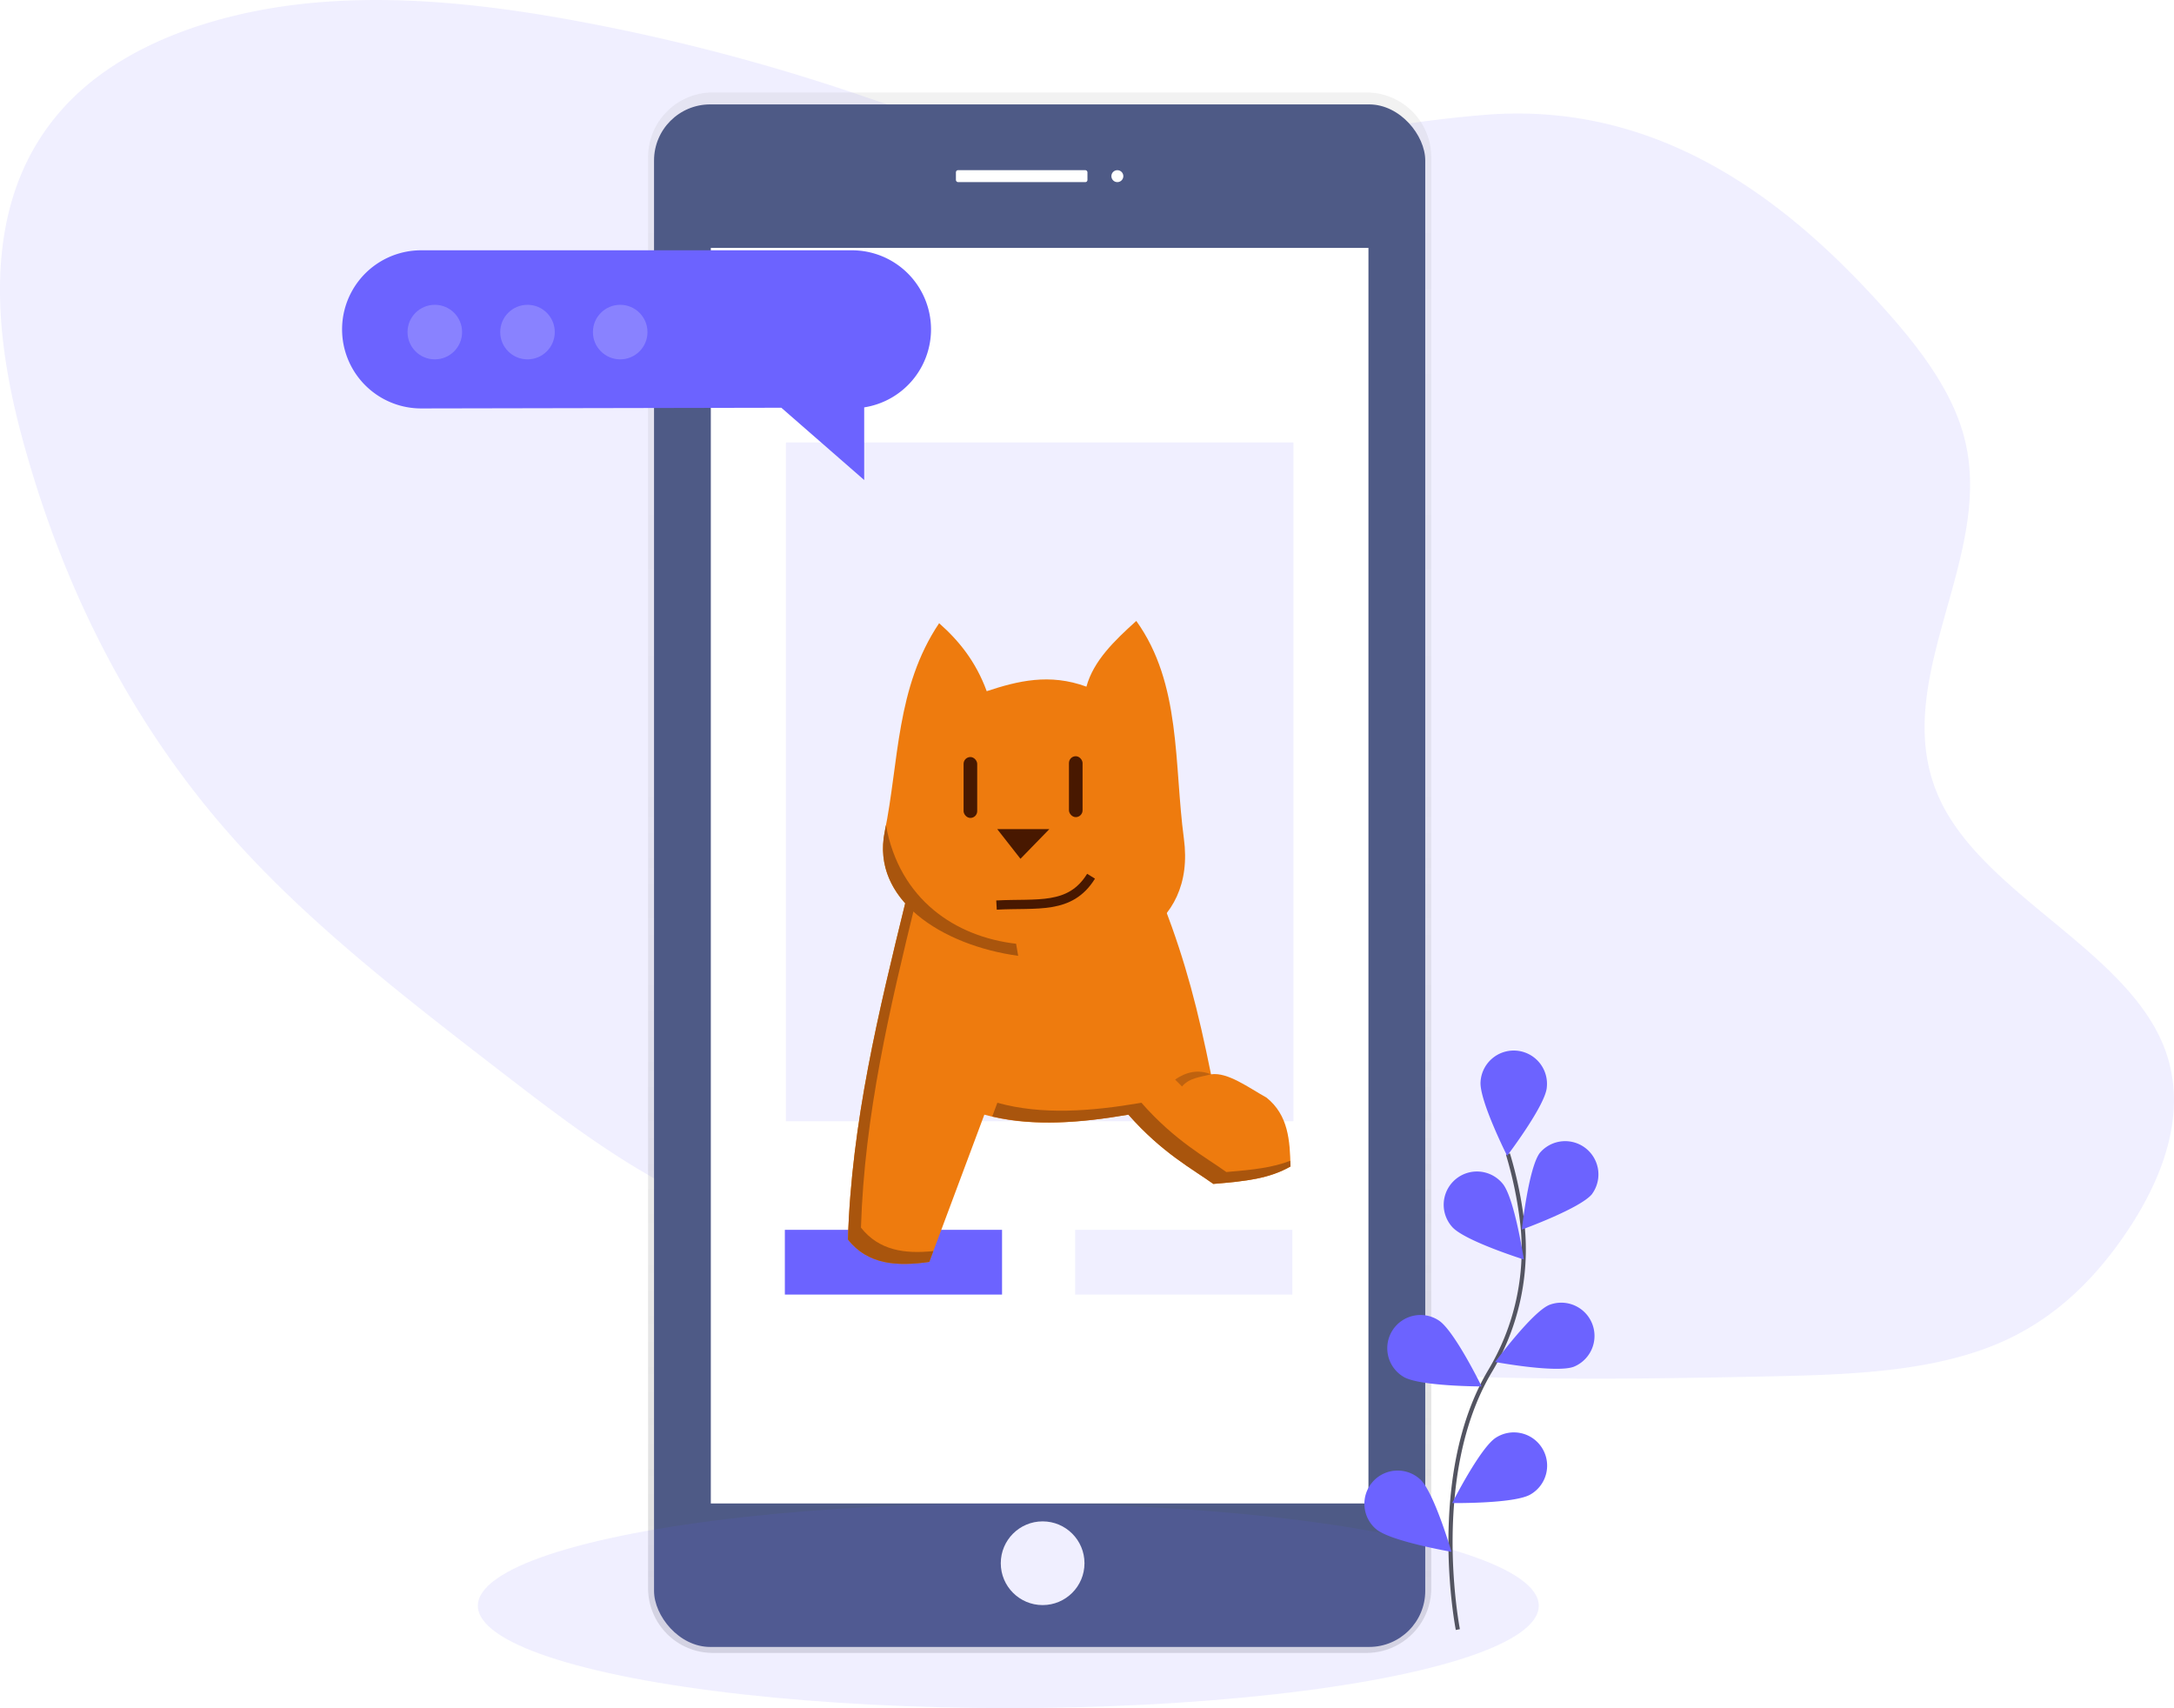 <?xml version="1.0" encoding="UTF-8" standalone="no"?>
<svg
   xmlns:dc="http://purl.org/dc/elements/1.1/"
   xmlns:cc="http://creativecommons.org/ns#"
   xmlns:rdf="http://www.w3.org/1999/02/22-rdf-syntax-ns#"
   xmlns:svg="http://www.w3.org/2000/svg"
   xmlns="http://www.w3.org/2000/svg"
   xmlns:xlink="http://www.w3.org/1999/xlink"
   version="1.1"
   viewBox="0 0 1040.97 817.84"
   height="817.84"
   width="1040.97"
   data-name="Layer 1"
   id="13f95f58-9b10-4e82-b9a2-2634369cd5bb">
  <defs
     id="defs10">
    <linearGradient
       gradientUnits="userSpaceOnUse"
       gradientTransform="matrix(-1, 0, 0, 1, 1096.85, 0)"
       y2="85.35"
       x2="519.52"
       y1="832.49"
       x1="519.52"
       id="a26385e9-dbb5-4257-86ba-bfe3022541ed">
      <stop
         id="stop2"
         stop-opacity="0.25"
         stop-color="gray"
         offset="0" />
      <stop
         id="stop4"
         stop-opacity="0.12"
         stop-color="gray"
         offset="0.54" />
      <stop
         id="stop6"
         stop-opacity="0.1"
         stop-color="gray"
         offset="1" />
    </linearGradient>
    <linearGradient
       xlink:href="#a26385e9-dbb5-4257-86ba-bfe3022541ed"
       gradientTransform="matrix(1, 0, 0, 1, 0, 0)"
       y2="263.34"
       x2="572.55"
       y1="577.92"
       x1="572.55"
       id="c19457ba-d106-459d-825f-d0f53650d6d3" />
    <linearGradient
       id="linearGradient1062">
      <stop
         id="stop1058"
         offset="0"
         style="stop-color:#f07e13;stop-opacity:1" />
      <stop
         style="stop-color:#f07e13;stop-opacity:1"
         offset="0.718"
         id="stop1068" />
      <stop
         id="stop1060"
         offset="1"
         style="stop-color:#fbd8b7;stop-opacity:1" />
    </linearGradient>
    <linearGradient
       id="linearGradient1054">
      <stop
         id="stop1050"
         offset="0"
         style="stop-color:#a4510c;stop-opacity:1" />
      <stop
         id="stop1052"
         offset="1"
         style="stop-color:#f07e13;stop-opacity:1" />
    </linearGradient>
    <linearGradient
       gradientTransform="matrix(4.402,0,0,4.402,-240.462,-524.768)"
       gradientUnits="userSpaceOnUse"
       y2="146.087"
       x2="73.183"
       y1="151.518"
       x1="73.271"
       id="linearGradient1056"
       xlink:href="#linearGradient1054" />
    <radialGradient
       gradientUnits="userSpaceOnUse"
       gradientTransform="matrix(7.826,-0.117,0.087,5.842,-505.619,-710.49)"
       r="4.347"
       fy="137.437"
       fx="74.36"
       cy="137.437"
       cx="74.36"
       id="radialGradient1066"
       xlink:href="#linearGradient1062" />
    <filter
       height="2.015"
       y="-0.507"
       width="1.314"
       x="-0.157"
       id="filter1076"
       style="color-interpolation-filters:sRGB">
      <feGaussianBlur
         id="feGaussianBlur1078"
         stdDeviation="0.084" />
    </filter>
    <filter
       height="2.015"
       y="-0.507"
       width="1.314"
       x="-0.157"
       id="filter1076-0"
       style="color-interpolation-filters:sRGB">
      <feGaussianBlur
         id="feGaussianBlur1078-6"
         stdDeviation="0.084" />
    </filter>
    <filter
       height="1.626"
       y="-0.313"
       width="1.389"
       x="-0.195"
       id="filter1103"
       style="color-interpolation-filters:sRGB">
      <feGaussianBlur
         id="feGaussianBlur1105"
         stdDeviation="0.394" />
    </filter>
    <filter
       height="1.37"
       y="-0.185"
       width="1.683"
       x="-0.341"
       id="filter1109"
       style="color-interpolation-filters:sRGB">
      <feGaussianBlur
         id="feGaussianBlur1111"
         stdDeviation="0.215" />
    </filter>
    <filter
       height="1.37"
       y="-0.185"
       width="1.683"
       x="-0.341"
       id="filter1109-6"
       style="color-interpolation-filters:sRGB">
      <feGaussianBlur
         id="feGaussianBlur1111-1"
         stdDeviation="0.215" />
    </filter>
  </defs>
  <title
     id="title12">online world</title>
  <path
     id="path14"
     opacity="0.1"
     fill="#6c63ff"
     transform="translate(-79.52 -41.08)"
     d="M587.81,112.81C550.54,108.34,515.68,94.61,480.5,83A959,959,0,0,0,361,52.12c-43.1-8.24-87.53-13.61-130.74-9.77S144.89,60,117.33,85.25C70.64,128.08,74.58,193,90,250.22c18.3,67.89,49.94,135,101.73,192.82,36.81,41.1,83,76.68,128.78,112,25.88,19.93,52,40,82.23,55.67,28.12,14.56,59.17,25,90,35.29,32.92,11,65.92,22.06,99.91,30.47,108.49,26.84,222.7,26,334.37,23.61,39.3-.83,80.38-2.2,113.35-17.55,25.69-12,44-31.44,57.87-52.17,18.15-27.16,29.61-59.57,16.72-89.86-19-44.68-84.12-71-105.8-115-27.78-56.46,26.18-116.14,10.91-174.91-6.35-24.45-24.26-46.55-43.24-67.16-45.27-49.14-105.44-93.9-186.31-87.36C722.05,101.59,659.6,121.43,587.81,112.81Z" />
  <path
     id="path16"
     fill="url(#a26385e9-dbb5-4257-86ba-bfe3022541ed)"
     transform="translate(-79.52 -41.08)"
     d="M420.84,85.35h313a31,31,0,0,1,31,30.9V801.59a31,31,0,0,1-31,30.9h-313a31,31,0,0,1-31-30.9V116.24A31,31,0,0,1,420.84,85.35Z" />
  <rect
     id="rect18"
     fill="#4e5a86"
     transform="translate(1075.13 879.62) rotate(-180)"
     ry="26.87"
     rx="26.87"
     height="738.56"
     width="369.28"
     y="91.07"
     x="392.68" />
  <rect
     id="rect20"
     fill="#fff"
     transform="translate(1075.13 879.62) rotate(-180)"
     height="601.15"
     width="314.89"
     y="159.77"
     x="419.88" />
  <circle
     id="circle22"
     fill="#fff"
     r="2.86"
     cy="84.34"
     cx="535.02" />
  <rect
     id="rect24"
     fill="#fff"
     transform="translate(1057.95 209.76) rotate(180)"
     ry="1"
     rx="1"
     height="5.73"
     width="62.98"
     y="122.56"
     x="537.25" />
  <circle
     id="circle26"
     fill="#fff"
     r="20.04"
     cy="748.47"
     cx="499.24" />
  <ellipse
     id="ellipse28"
     opacity="0.1"
     fill="#6c63ff"
     ry="49"
     rx="254"
     cy="768.84"
     cx="482.81" />
  <rect
     id="rect30"
     opacity="0.1"
     fill="#6c63ff"
     height="325"
     width="243"
     y="211.84"
     x="376.31" />
  <path
     id="path74"
     stroke-width="2"
     stroke-miterlimit="10"
     stroke="#535461"
     fill="none"
     transform="translate(-79.52 -41.08)"
     d="M777.58,821.31s-14.48-73.36,15.34-123.64a113.3,113.3,0,0,0,15.63-69.94,190.55,190.55,0,0,0-7-34.14" />
  <path
     id="path76"
     fill="#6c63ff"
     transform="translate(-79.52 -41.08)"
     d="M820.17,561.79c-.8,8.75-19,32.68-19,32.68s-13.52-26.84-12.71-35.6a15.92,15.92,0,1,1,31.7,2.91Z" />
  <path
     id="path78"
     fill="#6c63ff"
     transform="translate(-79.52 -41.08)"
     d="M841.92,612.68c-5.43,6.91-33.7,17.12-33.7,17.12s3.24-29.88,8.67-36.79a15.92,15.92,0,0,1,25,19.67Z" />
  <path
     id="path80"
     fill="#6c63ff"
     transform="translate(-79.52 -41.08)"
     d="M833.16,695.44c-8.18,3.22-37.73-2.24-37.73-2.24s17.88-24.16,26.06-27.38a15.92,15.92,0,0,1,11.67,29.62Z" />
  <path
     id="path82"
     fill="#6c63ff"
     transform="translate(-79.52 -41.08)"
     d="M812.44,756.57c-7.52,4.56-37.57,4.17-37.57,4.17s13.54-26.83,21.06-31.39a15.92,15.92,0,1,1,16.51,27.22Z" />
  <path
     id="path84"
     fill="#6c63ff"
     transform="translate(-79.52 -41.08)"
     d="M774.78,628.44c5.72,6.68,34.39,15.68,34.39,15.68s-4.5-29.72-10.21-36.39a15.92,15.92,0,1,0-24.18,20.71Z" />
  <path
     id="path86"
     fill="#6c63ff"
     transform="translate(-79.52 -41.08)"
     d="M751.45,700.23c7.45,4.66,37.51,4.67,37.51,4.67s-13.18-27-20.64-31.67a15.92,15.92,0,1,0-16.87,27Z" />
  <path
     id="path88"
     fill="#6c63ff"
     transform="translate(-79.52 -41.08)"
     d="M738.34,773.13c6.56,5.85,36.18,10.95,36.18,10.95s-8.43-28.85-15-34.7a15.92,15.92,0,1,0-21.19,23.76Z" />
  <path
     id="path90"
     fill="#6c63ff"
     transform="translate(-79.52 -41.08)"
     d="M525.32,198.78a37.86,37.86,0,0,0-37.86-37.86H281.18a37.86,37.86,0,0,0,0,75.72l172.47-.33,39.67,34.61V236.13A37.83,37.83,0,0,0,525.32,198.78Z" />
  <circle
     id="circle92"
     opacity="0.2"
     fill="#fff"
     r="13.06"
     cy="159"
     cx="208.2" />
  <circle
     id="circle94"
     opacity="0.2"
     fill="#fff"
     r="13.06"
     cy="159"
     cx="252.58" />
  <circle
     id="circle96"
     opacity="0.2"
     fill="#fff"
     r="13.06"
     cy="159"
     cx="296.97" />
  <rect
     id="rect98"
     fill="#6c63ff"
     height="31"
     width="104"
     y="588.84"
     x="375.81" />
  <rect
     id="rect100"
     opacity="0.1"
     fill="#6c63ff"
     height="31"
     width="104"
     y="588.84"
     x="514.81" />
  <g
     transform="matrix(3.78,0,0,3.78,-620.082,121.202)"
     id="layer1">
    <rect
       ry="0"
       y="37.228"
       x="54.95"
       height="83.464"
       width="64.294"
       id="rect926"
       style="opacity:0.1;fill:#6c63ff;fill-opacity:1;stroke:none;stroke-width:1.165;stroke-linecap:round;stroke-linejoin:round;stroke-miterlimit:4;stroke-dasharray:none;stroke-opacity:1" />
    <path
       id="path961"
       d="m 62.775,135.661 c 0.453,-14.814 3.901,-28.879 7.343,-42.946 l 32.682,0.609 c 2.824,7.415 4.301,13.184 5.968,21.412 2.11,-0.31 4.779,1.703 7.024,2.948 2.782,2.222 2.972,5.457 3.045,8.729 -2.684,1.518 -5.511,1.856 -9.774,2.208 -2.545,-1.84 -6.482,-3.909 -10.757,-8.774 -6.396,1.095 -12.615,1.566 -18.251,0 l -6.971,18.651 c -4.049,0.587 -7.778,0.374 -10.308,-2.836 z"
       style="fill:url(#linearGradient1056);fill-opacity:1;stroke:none;stroke-width:1.165px;stroke-linecap:butt;stroke-linejoin:miter;stroke-opacity:1" />
    <path
       id="path959"
       d="m 74.327,57.595 c -5.477,8.168 -5.069,17.512 -6.89,26.411 -3.73,18.232 40.986,23.928 37.894,0.861 -1.264,-9.435 -0.309,-19.609 -6.029,-27.559 -2.759,2.495 -5.415,5.034 -6.316,8.325 -4.688,-1.72 -8.697,-0.721 -12.631,0.574 -1.392,-3.797 -3.559,-6.431 -6.029,-8.612 z"
       style="fill:url(#radialGradient1066);fill-opacity:1;stroke:none;stroke-width:1.165px;stroke-linecap:butt;stroke-linejoin:miter;stroke-opacity:1" />
    <rect
       ry="0.863"
       y="74.547"
       x="77.425"
       height="7.714"
       width="1.725"
       id="rect963"
       style="opacity:1;fill:#481800;fill-opacity:1;stroke:none;stroke-width:1.165;stroke-linecap:round;stroke-linejoin:round;stroke-miterlimit:4;stroke-dasharray:none;stroke-opacity:1" />
    <rect
       ry="0.863"
       y="74.445"
       x="90.772"
       height="7.714"
       width="1.725"
       id="rect963-7"
       style="opacity:1;fill:#481800;fill-opacity:1;stroke:none;stroke-width:1.165;stroke-linecap:round;stroke-linejoin:round;stroke-miterlimit:4;stroke-dasharray:none;stroke-opacity:1" />
    <path
       transform="matrix(4.402,0,0,4.402,-240.462,-524.768)"
       id="path1101"
       d="m 72.858,138.291 c 0.321,-0.076 1.82,-0.076 2.364,-0.016 0.618,0.609 1.146,1.317 1.418,2.315 -1.637,0.736 -3.264,1.03 -4.858,-0.049 0.181,-0.777 0.345,-1.557 1.076,-2.25 z"
       style="fill:#f8bf89;fill-opacity:1;stroke:none;stroke-width:0.265px;stroke-linecap:butt;stroke-linejoin:miter;stroke-opacity:1;filter:url(#filter1103)" />
    <path
       id="path980"
       d="m 88.285,83.681 h -6.597 l 2.943,3.755 z"
       style="fill:#481800;fill-opacity:1;stroke:none;stroke-width:1.165px;stroke-linecap:butt;stroke-linejoin:miter;stroke-opacity:1" />
    <path
       id="path982"
       d="m 81.597,93.299 c 5.147,-0.284 9.331,0.631 11.977,-3.654"
       style="fill:none;stroke:#481800;stroke-width:1.167;stroke-linecap:butt;stroke-linejoin:miter;stroke-miterlimit:4;stroke-dasharray:none;stroke-opacity:1" />
    <path
       id="path959-0"
       d="m 67.587,83.162 c -0.053,0.281 -0.093,0.564 -0.15,0.844 -1.756,8.585 7.227,14.39 16.903,15.721 -0.262,-1.53 0,0 -0.262,-1.53 -7.655,-0.875 -14.791,-5.58 -16.49,-15.035 z"
       style="fill:#a9550d;fill-opacity:1;stroke:none;stroke-width:1.165px;stroke-linecap:butt;stroke-linejoin:miter;stroke-opacity:1" />
    <path
       id="path961-3"
       d="m 70.117,92.715 c -3.442,14.067 -6.888,28.132 -7.341,42.946 2.53,3.21 6.259,3.424 10.308,2.837 l 0.512,-1.372 c -3.603,0.376 -6.88,-0.065 -9.17,-2.971 0.437,-14.276 3.662,-27.857 6.975,-41.415 z m 11.588,25.625 -0.651,1.738 c 5.369,1.255 11.228,0.799 17.251,-0.232 4.275,4.865 8.211,6.934 10.756,8.774 4.263,-0.352 7.091,-0.691 9.775,-2.209 -0.006,-0.243 -0.026,-0.479 -0.034,-0.721 -2.224,0.862 -4.701,1.144 -8.09,1.424 -2.545,-1.84 -6.483,-3.91 -10.758,-8.774 -6.396,1.095 -12.613,1.566 -18.249,0 z"
       style="fill:#a9550d;fill-opacity:1;stroke:none;stroke-width:1.165px;stroke-linecap:butt;stroke-linejoin:miter;stroke-opacity:1" />
    <path
       id="path1048"
       d="m 108.767,114.735 c -1.306,0.352 -2.747,0.434 -3.674,1.544 l -0.873,-0.88 c 1.393,-0.957 2.884,-1.328 4.547,-0.664 z"
       style="fill:#bf620f;fill-opacity:1;stroke:none;stroke-width:1.165px;stroke-linecap:butt;stroke-linejoin:miter;stroke-opacity:1" />
    <rect
       transform="matrix(4.402,0,0,4.402,-240.462,-524.768)"
       ry="0.176"
       y="135.188"
       x="75.312"
       height="0.398"
       width="1.286"
       id="rect1070"
       style="opacity:1;fill:#f8bf89;fill-opacity:1;stroke:none;stroke-width:0.265;stroke-linecap:round;stroke-linejoin:round;stroke-miterlimit:4;stroke-dasharray:none;stroke-opacity:1;filter:url(#filter1076)" />
    <rect
       transform="matrix(4.402,0,0,4.402,-240.462,-524.768)"
       ry="0.176"
       y="135.318"
       x="71.637"
       height="0.398"
       width="1.286"
       id="rect1070-2"
       style="opacity:1;fill:#f8bf89;fill-opacity:1;stroke:none;stroke-width:0.265;stroke-linecap:round;stroke-linejoin:round;stroke-miterlimit:4;stroke-dasharray:none;stroke-opacity:1;filter:url(#filter1076-0)" />
    <path
       transform="matrix(4.402,0,0,4.402,-240.462,-524.768)"
       id="path1107"
       d="m 76.477,137.427 c -0.368,-0.204 0.105,-0.933 0.734,-0.44 0.662,0.52 0.523,1.684 0.652,2.625 -0.417,-0.771 -0.439,-1.659 -1.386,-2.185 z"
       style="fill:#f8bf89;fill-opacity:1;stroke:none;stroke-width:0.265px;stroke-linecap:butt;stroke-linejoin:miter;stroke-opacity:1;filter:url(#filter1109)" />
    <path
       transform="matrix(-4.402,0,0,4.402,404.167,-529.361)"
       id="path1107-8"
       d="m 74.691,138.171 c -0.368,-0.204 0.105,-0.933 0.734,-0.44 0.662,0.52 0.523,1.684 0.652,2.625 -0.417,-0.771 -0.439,-1.659 -1.386,-2.185 z"
       style="fill:#f8bf89;fill-opacity:1;stroke:none;stroke-width:0.265px;stroke-linecap:butt;stroke-linejoin:miter;stroke-opacity:1;filter:url(#filter1109-6)" />
    <path
       id="path961-1-6"
       d="m 271.453,124.94 c 0.453,-14.814 3.901,-28.879 7.343,-42.946 l 32.682,0.609 c 2.824,7.415 4.301,13.184 5.968,21.412 2.11,-0.31 4.779,1.703 7.024,2.948 2.782,2.222 2.972,5.457 3.045,8.729 -2.684,1.518 -5.511,1.856 -9.774,2.208 -2.545,-1.84 -6.482,-3.909 -10.757,-8.774 -6.396,1.095 -12.615,1.566 -18.251,0 l -6.971,18.651 c -4.049,0.587 -7.778,0.374 -10.308,-2.836 z"
       style="fill:#ee7b0e;fill-opacity:1;stroke:none;stroke-width:1.165px;stroke-linecap:butt;stroke-linejoin:miter;stroke-opacity:1" />
    <path
       id="path959-9-7"
       d="m 283.005,46.874 c -5.477,8.168 -5.069,17.512 -6.89,26.411 -3.73,18.232 40.986,23.929 37.894,0.861 -1.264,-9.435 -0.309,-19.609 -6.029,-27.559 -2.759,2.495 -5.415,5.034 -6.316,8.325 -4.688,-1.72 -8.697,-0.721 -12.631,0.574 -1.392,-3.797 -3.559,-6.431 -6.029,-8.612 z"
       style="fill:#ee7b0e;fill-opacity:1;stroke:none;stroke-width:1.165px;stroke-linecap:butt;stroke-linejoin:miter;stroke-opacity:1" />
    <rect
       ry="0.863"
       y="63.826"
       x="286.104"
       height="7.714"
       width="1.725"
       id="rect963-4-5"
       style="opacity:1;fill:#481800;fill-opacity:1;stroke:none;stroke-width:1.165;stroke-linecap:round;stroke-linejoin:round;stroke-miterlimit:4;stroke-dasharray:none;stroke-opacity:1" />
    <rect
       ry="0.863"
       y="63.724"
       x="299.451"
       height="7.714"
       width="1.725"
       id="rect963-7-7-3"
       style="opacity:1;fill:#481800;fill-opacity:1;stroke:none;stroke-width:1.165;stroke-linecap:round;stroke-linejoin:round;stroke-miterlimit:4;stroke-dasharray:none;stroke-opacity:1" />
    <path
       id="path980-8-5"
       d="m 296.964,72.961 h -6.597 l 2.943,3.755 z"
       style="fill:#481800;fill-opacity:1;stroke:none;stroke-width:1.165px;stroke-linecap:butt;stroke-linejoin:miter;stroke-opacity:1" />
    <path
       id="path982-4-6"
       d="m 290.275,82.578 c 5.147,-0.284 9.331,0.631 11.977,-3.654"
       style="fill:none;stroke:#481800;stroke-width:1.167;stroke-linecap:butt;stroke-linejoin:miter;stroke-miterlimit:4;stroke-dasharray:none;stroke-opacity:1" />
    <path
       id="path959-0-5-2"
       d="m 276.266,72.442 c -0.053,0.281 -0.093,0.564 -0.15,0.844 -1.756,8.585 7.227,14.39 16.903,15.721 -0.262,-1.53 0,0 -0.262,-1.53 -7.655,-0.875 -14.791,-5.58 -16.49,-15.035 z"
       style="fill:#a9550d;fill-opacity:1;stroke:none;stroke-width:1.165px;stroke-linecap:butt;stroke-linejoin:miter;stroke-opacity:1" />
    <path
       id="path961-3-0-9"
       d="m 278.795,81.994 c -3.442,14.067 -6.888,28.132 -7.341,42.946 2.53,3.21 6.259,3.424 10.308,2.837 l 0.512,-1.372 c -3.603,0.376 -6.88,-0.065 -9.17,-2.971 0.437,-14.276 3.662,-27.857 6.975,-41.415 z m 11.588,25.625 -0.651,1.738 c 5.369,1.255 11.228,0.799 17.251,-0.232 4.275,4.865 8.211,6.934 10.756,8.774 4.263,-0.352 7.091,-0.691 9.775,-2.209 -0.004,-0.243 -0.026,-0.479 -0.035,-0.721 -2.224,0.862 -4.701,1.144 -8.09,1.424 -2.545,-1.84 -6.483,-3.91 -10.758,-8.774 -6.396,1.095 -12.613,1.566 -18.249,0 z"
       style="fill:#a9550d;fill-opacity:1;stroke:none;stroke-width:1.165px;stroke-linecap:butt;stroke-linejoin:miter;stroke-opacity:1" />
    <path
       id="path1048-3-1"
       d="m 317.446,104.014 c -1.306,0.352 -2.747,0.434 -3.674,1.544 l -0.873,-0.88 c 1.393,-0.957 2.884,-1.328 4.547,-0.664 z"
       style="fill:#bf620f;fill-opacity:1;stroke:none;stroke-width:1.165px;stroke-linecap:butt;stroke-linejoin:miter;stroke-opacity:1" />
  </g>
</svg>
